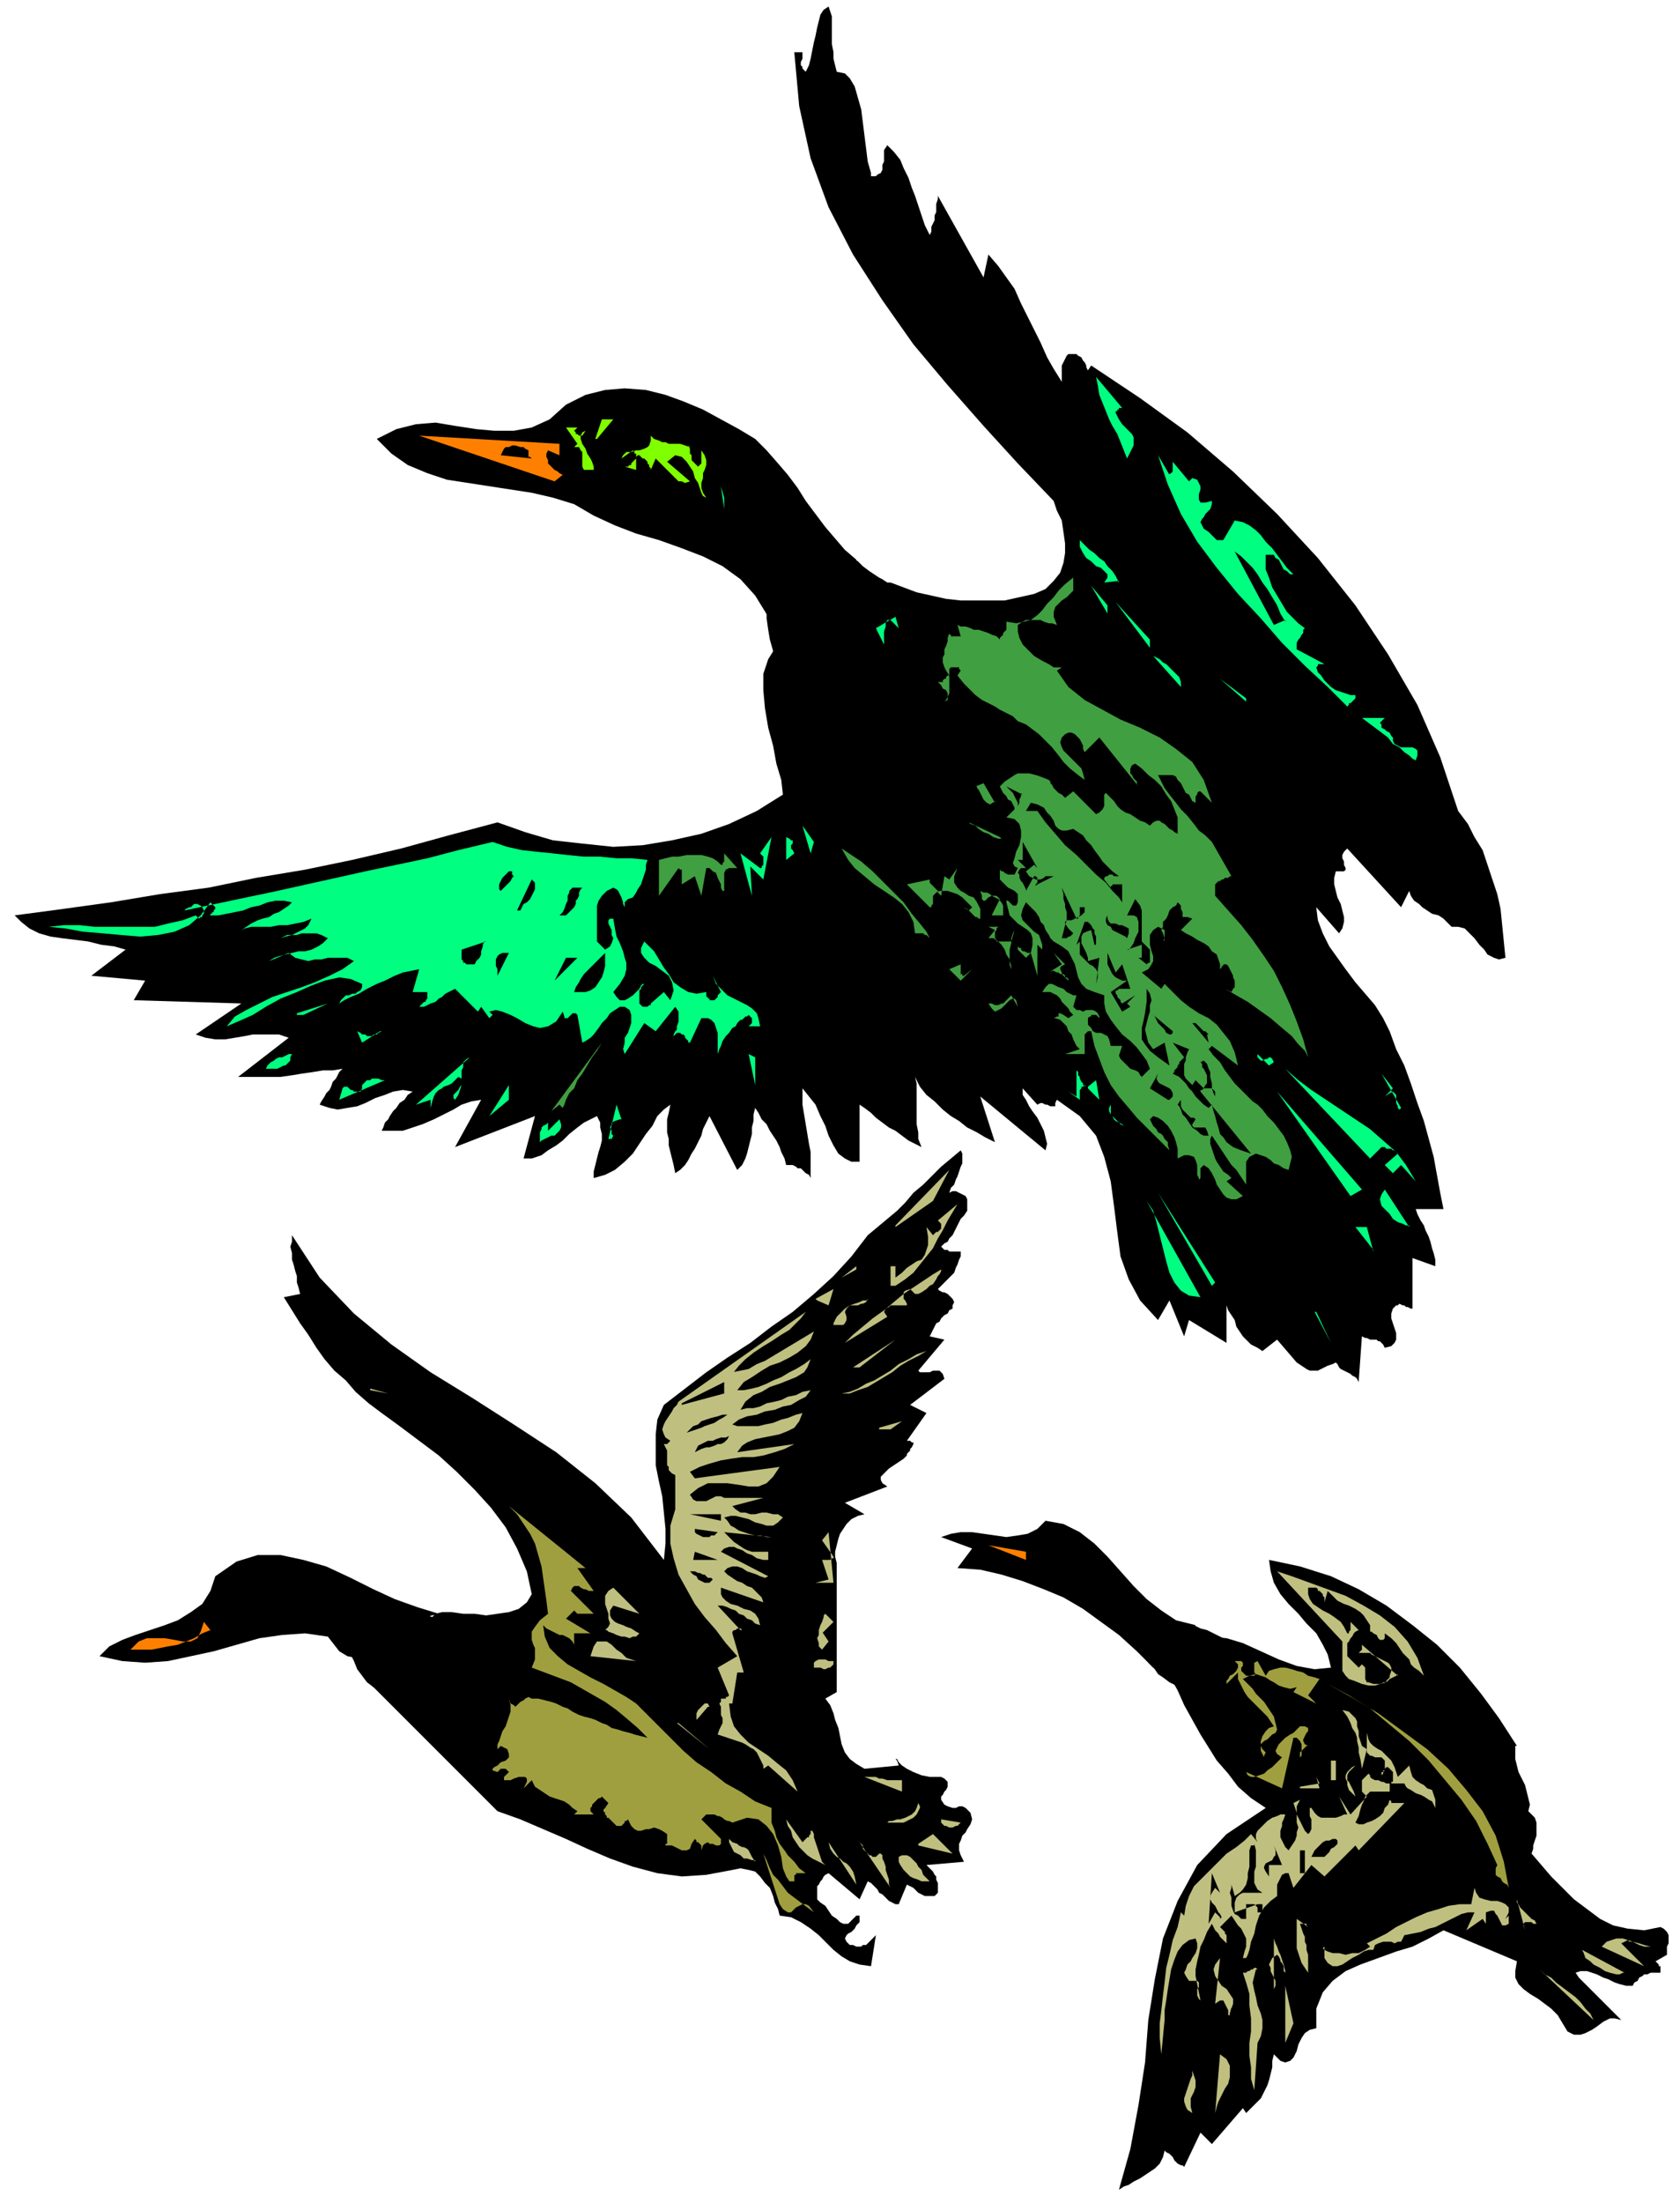 <svg xmlns="http://www.w3.org/2000/svg" fill-rule="evenodd" height="180" preserveAspectRatio="none" stroke-linecap="round" viewBox="0 0 1030 1350" width="137.333"><style>.pen1{stroke:none}.brush2{fill:#000}.brush3{fill:#00ff80}.brush4{fill:#80ff00}.brush5{fill:#ff8000}.brush6{fill:#409f40}.brush7{fill:#bfbf80}.brush8{fill:#9f9f40}</style><path class="pen1 brush2" fill-rule="nonzero" d="m508 4 1 3 1 3v17l1 5v4l1 4 1 4 5 1 3 3 3 5 2 7 2 7 1 8 1 8 1 8 1 8 2 7v2h3l1-1 2-1 1-2v-3l1-2v-7l2-3 4 4 4 5 2 5 3 6 2 6 2 5 2 6 2 6 2 6 3 6 1-2v-3l1-2 1-2v-3l1-2v-5l1-3v-2l28 50 3-14 6 7 5 7 5 7 4 9 4 8 4 8 4 8 4 9 4 7 5 8v-10l1-2 1-2 1-2 1-1h5l1 1 2 1 1 2 1 1 1 2v1l1 2 2-3 30 20 29 21 28 24 27 26 25 27 23 29 20 30 18 31 14 32 11 33 6 8 4 8 5 8 3 9 3 9 3 9 2 9 1 10 1 10 1 10-4 1-3-1-4-2-2-3-3-3-3-4-3-3-3-3-4-1h-4l-3-3-2-2-3-2-4-1-3-2-3-2-2-2-3-2-2-3-1-3-5 10-33-36-2 2-1 2v2l1 2v2l1 2v1l-1 1h-5l-1 4v4l1 4 1 4 2 4 1 4 1 4v3l-1 4-2 3-14-16 1 8 3 8 4 8 5 7 5 7 6 8 6 7 6 7 5 8 4 8 4 11 5 10 4 11 4 12 4 11 3 11 3 11 2 11 2 11 2 10h-17l1 3 2 4 2 3 1 3 2 4 1 3 1 4 1 3 1 4v4l-14-5v31h-1l-2-1h-1l-1-1h-1l-2-1-1 1h-1l-1 1-1 1-1 3v3l1 3 1 3 1 3v4l-1 2-2 2-4 1-1-2-2-2h-1l-1-1h-4l-2-1h-1l-2-1-2 28-1-2-1-1-2-1-1-1-2-1-2-1-2-1-1-1-1-2-1-1-2 1-3 1-2 1-2 1-2 1h-5l-2-1-3-2-3-2-12-14-9 7-3-2-4-2-2-2-3-3-2-3-2-3-1-4-2-3-2-3-1-3v23l-23-14-3 10-9-22-7 12-11-12-7-13-5-14-2-15-2-16-2-15-4-15-5-13-10-12-14-10-1 2v2h-3l-2-1h-1l-2-1h-1l-2 1-9-10v4l2 3 2 4 2 3 3 4 2 4 2 4 1 4 1 4-1 4-40-33 9 28-6-3-5-3-6-3-5-4-5-3-5-4-5-5-5-4-4-5-3-6 1 4v25l1 5v4l2 5-4-2-4-2-4-3-4-3-4-2-4-3-4-3-3-3-4-3-3-2v35h-5l-4-2-4-3-3-5-3-6-2-6-3-6-3-7-4-5-4-5v10l1 6 1 6 1 6 1 6 1 5v16l-1-2-2-1-1-1-2-2h-2l-1-1-2-1h-4l-1-4-2-4-1-3-2-4-2-3-2-3-2-4-3-3-2-4-2-3-1 4v4l-1 4v4l-1 4-1 4-1 4-1 3-2 4-3 3-17-33-2 4-2 4-1 4-2 4-2 4-2 3-2 4-2 3-3 3-3 2-1-5-1-4-1-4-1-4v-4l-1-4v-8l1-4 1-5-4 3-4 4-3 6-4 5-4 6-4 6-5 5-6 5-6 3-7 2v-4l1-4 1-4 1-4 1-3 1-4v-4l-1-4v-3l-2-4-4 2-4 2-4 3-5 4-4 4-4 3-5 3-4 3-6 2h-5l7-26-49 19 16-29-6 1-6 2-5 3-6 3-6 3-7 3-6 2-6 2h-13l1-2 1-3 2-2 1-2 2-3 2-2 2-3 3-2 2-3 3-2-6-1-6 1-5 2-6 2-6 3-5 2-6 1-6 1-5-1-6-2 1-2 2-3 1-2 2-2 1-2 1-3 2-2 1-2 1-2 2-2-6 1h-6l-6 1-7 1-6 1-7 1h-26l31-24-6-2h-16l-5 1-6 1-6 1h-6l-6-1-6-2 28-19-66-2 7-12-33-3 21-16-7-2-8-1-8-2-8-1-8-1-7-1-7-2-6-3-5-4-4-4 30-4 29-4 30-5 30-4 29-6 30-5 29-6 30-7 29-8 30-8 17 6 17 5 18 2 19 2 18-1 18-3 18-4 17-6 17-8 16-10-1-9-3-10-2-11-3-11-2-12-1-11v-10l3-9 5-8 9-6 1-2v-1l1-1 1-1 1-1 1-2 1-1 1-1 1-1 1-1 10 12 2-3 2-3 2-3 1-2 1-3 1-2 2-1 2-1 3-1h5l-9-34 3 2 4 3 3 2 3 3 4 3 3 2 3 2 2 1 3 2h2l8 3 8 3 9 2 9 2 9 1h27l9-2 9-2 7-3 5-5 4-5 2-6 1-6v-6l-1-7-1-7-3-6-2-6-22-23-21-23-22-25-21-25-19-27-18-28-15-29-11-30-7-32-3-33h5v4l-1 2v2l1 1v1l1 1 1 1 2-4 1-4 1-5 1-5 1-4 1-5 1-4 1-4 2-3 3-2z"/><path class="pen1 brush3" fill-rule="nonzero" d="M688 250h-2v1h-1v1h-1v1l2 4 2 3 2 2 2 2 2 2 1 2v5l-2 4-2 4-2-5-2-5-2-5-3-5-2-4-2-5-2-5-2-5-1-6-1-5 16 19z"/><path class="pen1 brush2" fill-rule="nonzero" d="m525 343-2 4-1 3-3 1-2 1-3 1h-3l-3 1-2 1-3 3-2 4h-3l-3 1-3 1-3 1-3 2-4 2-3 2-2 2-3 3-3 2-8-13-9-10-11-8-12-6-13-5-14-5-14-4-13-5-13-6-12-7-13-4-13-3-13-2-13-2-13-2-13-2-12-4-12-5-10-7-9-9 12-6 12-3 12-1 12 2 13 2 11 1h12l11-2 11-5 10-9 12-6 12-3 12-1 13 1 12 3 11 4 12 5 11 6 11 6 10 6 7 7 7 8 6 7 6 8 5 8 6 8 6 8 6 7 6 7 7 6z"/><path class="pen1 brush4" fill-rule="nonzero" d="m365 269 4-12h7l-10 12zm-13-5 1 1v1h1l1 1h2l2-3-2 1-1 2v2l1 3 2 3 1 3 2 3 1 2 1 3v2h-6l-1-2v-9l-1-1-1-2h-3l2-2-7-10h7l-2 2z"/><path class="pen1 brush5" fill-rule="nonzero" d="m343 279-7-3-1 2v2l1 2v2l1 1 2 2 1 1 2 1 1 1 2 1-5 4-83-28 86 5v7z"/><path class="pen1 brush4" fill-rule="nonzero" d="m422 273 1 2v3l1 1v3l1 1 1 1 1 1 1 1 1-1 1-1v-8l2 3 1 3v3l-1 3-1 2v3l-1 3v3l1 3 2 3-2-1-1-2-1-3-1-3-2-3-1-4-2-3-2-3-3-3-4-1-5 4 14 12-3 1-2-1h-2l-2-2-2-2-2-2-2-2-2-2-2-2-2-2-3 7v-1l-1-1v-1l-1-1v-1l-1-1-1-1h-1l-1-1-1-1h-1l-1 1v8l-7-2h2l1-1h1v-1l1-1 1-1 1-1v-3h-1v-1l-1-1-7 5 1-2 2-2h3l3-1h2l3-1 2-1 1-1 1-3v-3l2 2 3 1 2 1h2l2 1h7l3 1 3 1z"/><path class="pen1 brush2" fill-rule="nonzero" d="M324 276v4h1l1 1-19-2 1-2 1-2 1-1h2l2-1h2l3 1h2l1 1 2 1z"/><path class="pen1 brush3" fill-rule="nonzero" d="m716 291 2-1 1-1v-6l10 12 2-2 3 1 1 2 1 2v2l-1 3v3l1 2h3l4-1v2l-1 3-1 1-2 2-1 2-1 1-1 2 1 2 1 2 3 2 1 1 1 1 1 1 1 1 1 1h4l7-12 5 1 4 2 4 3 3 3 3 4 4 4 3 4 3 4 3 4 4 4h-2l-2-2-2-1-1-2-1-2-1-2-2-1-1-2h-5v9l2 5 2 6 3 5 3 5 3 5 4 4 3 3 4 3-1 1v2l-1 1-1 2-1 1-1 2v4l2 1 15 8h-4v1l-1 1 1 3 2 2 2 3 2 2 2 2 3 2 3 1 3 1 3 1h3v2l-1 1-1 1-1 1h-1v1l-1 1-12-12-14-13-14-14-13-15-14-15-13-16-12-16-10-17-8-18-6-18 7 12zm-272 21-2-14 2 7v7zm242 44-9 1 2-3v-2l-2-2-2-2-3-1-3-3-3-2-2-3-2-4v-4l2 2 2 2 2 2 3 2 3 3 3 2 2 3 3 3 2 3 2 4z"/><path class="pen1 brush2" fill-rule="nonzero" d="m788 380-7 3-24-45 4 3 3 3 4 4 3 4 3 5 3 4 3 5 3 5 2 5 3 5z"/><path class="pen1 brush6" fill-rule="nonzero" d="m648 383-3-1h-2l-3-1-2-1h-9l-2 1-3 2v4l1 4 2 4 4 4 3 3 5 3 4 2 3 2h5l-3 2 7 10 10 8 11 6 11 6 12 5 12 6 10 7 10 8 7 11 5 14-7-7h-1l-1 1v1l-1 1v4l-2-1-1-2-1-2-2-1-1-2-1-2-1-2-2-2-1-2-2-1h-9l2 4 2 4 3 4 4 5 3 4 4 4 4 5 3 4 4 3 4 4 12 21h-1l-1 1h-2l-1 1h-1l-1 1h-1l-1 1-1 1v7l8 9 8 9 7 9 7 10 6 9 5 10 5 11 4 10 4 11 3 11-2-4-4-4-4-5-6-5-7-6-7-5-7-5-7-4-7-4-6-3 10 5 1-2 1-1v-4l-1-2v-1l-1-2-1-2-1-2-1-1h-2v1h-1v1l-1 1v-3l-1-3-1-3-3-2-2-3-3-2-4-2-3-2-4-2-3-2 7-7-3-1h-3v-3l-1-2v-2l-2-2-1 2-2 1-2 2-1 3-1 2-2 2v3l-1 2 1 2 1 3-1 2v1-1l1-1v-6l-2-1-2-1-3 2-2 3v6l1 4 1 3v3l-1 2-2 3-4 2 12 10 2-3 5 5 5 5 5 4 6 4 6 3 5 4 4 5 4 5 3 7 2 8-16-12-2 2 3 4 4 4 3 5 3 4 3 4 3 3 3 3 3 3 2 2 3 2 3 3 3 4 4 4 3 4 3 4 2 4 2 5 1 4-1 4-1 4-3-1-3-2-3-1-2-2-3-2-3-1-3-1-2 1-2 1-2 3v14l-2-3-2-3-2-3-3-3-2-3-2-3-2-3-2-3-2-3-2-3-1 2v3l1 3 1 3 1 3 1 2 2 3 2 3 3 2 2 2-3 2 10 9-4 2h-3l-3-1-2-2-2-3-2-3-1-3-2-4-2-3-3-2-1 1-1 1v6l-1 1v-1l-1-2v-6l-1-3-1-2-3-1h-3l-4 2v-6l-1-4-1-3-2-4-2-3-3-3-3-2-3-1-2 2 1 2 1 2 2 2 1 2 2 1 1 1 1 2 2 2v2l1 3-7-7-6-6-7-7-5-6-6-7-5-7-4-8-3-8-3-8-2-9h-2l-1 1-1 1v12h-12l9-3-2-2-1-2-1-2-1-3-2-2-1-3-2-2-2-2-3-1h-4 3l2-1h1v-2h1l2 1 3 2 3-2-2-2-1-2-2-2-2-2-1-2-2-2-2-1-2-1h-5l2-3 2-2h2l2 1 2 1 3 1 2 2 2 1 2 1h2l-2 7 2 2h2l2 1 2-1h4l2 1 1 1 1 2v4-3l-1-1-1-1h-3v1h-1l-1 1v4l2 2 1 2 2 1h3l2 1 2 1 1 2 1 4h7l-1 3-1 3 1 2 2 2 2 2 2 2 3 1 2 1 1 2 1 1 5-5-2-5-3-4-3-4-4-4-5-4-4-5-3-4-3-5-1-5v-5l-6-2-5-2-3-3-2-4-1-4-1-4-2-4-2-4-4-3-5-3-2-2-1-2-2-3-1-3-2-2-1-3-2-3-2-2-2-2-2-2-2 4-1 4 1 3 2 2 3 3 2 2 3 2 1 3 1 3v3l-3-3v19l-4-14-3 3-5-5v-2l1 1h1v1l1 1h1l2 1h2l1-5v-4l-1-3-2-2-3-2-3-2-2-2-3-3-1-4-1-4v-1h1l1 1 1 1 1 1h2l1-2v-5l-2-2-2-1-2-1-2-2-1-1-2-2v-6l1 1h1l1 1 2 1h4l1-2 1-2-2-1-1-2 1-3 1-4 2-4 1-5v-4l-1-4-3-3-5-1 3-3 2-2v-1l-1-2-1-2-2-1-1-2-2-2-1-2-1-2 3-3 3-2 3-2 2-1h7l4 1 3 1 5 2 1 1v1l1 1 1 2 1 1 1 1 1 1 2 1 1 1 1 1 5-4 14 14 2-1 2-2 1-2v-7l1-1 1 1 2 2 2 2 2 3 2 2 3 2 3 1 3 2 3 2 3 1 3 2 2-2 2-1h2l1 1 2 1 1 1 2 2 2 1 1 1 2 1v-10l-2-5-2-5-3-4-3-5-4-4-4-3-4-4-4-3-2 1-1 2v3l1 1 1 2 1 1 1 1v2l1 1-24-30-9 9-1-2v-2l-1-2-1-2-2-2-1-1-2-1h-2l-2 1-2 2-1 3 1 3 1 2 2 2 2 2 2 2 3 3 2 2 1 3 1 4-4-3-5-4-4-4-3-4-4-5-4-4-4-4-4-3-4-3-5-2-3-3-4-2-4-2-3-2-4-2-4-2-4-3-4-4-3-3-4-5 2-3-1-1v-1h-5l-1 1v15l-1 2-1 2-1 1 2-1v-4l-1-2-2-1-1-2-1-1-1-1h3v-1l1-1h1v-1l1-1h1l-2-3-1-2-1-3v-3l1-2v-3l1-2 1-3v-2l1-3v1h1v1h6l-2-7 2 1h3l3 1 2 1h3l3 1 3 1 2 1 3 1 2 2v-1l1-1 1-1v-1l1-1 1-1v-5l6 1 5-1 4-1 4-3 3-3 3-4 4-4 3-4 4-4 5-4v8l-2 2-2 2-3 2-2 2-2 2-1 3v3l2 5z"/><path class="pen1 brush3" fill-rule="nonzero" d="m679 376-10-17 10 12v5zm26 21-21-28 21 23v5zm-154-12-3-3-2-2h-2l-1 2v2l-1 3v8l-5-10 12-7 2 7zm173 36-17-19 2 1 2 1 2 2 2 1 2 2 2 2 2 2 2 2 1 3v3zm40 9-16-14 16 12v2zm85 10-2 2-1 1 1 1v2l2 1 1 1 2 1 1 2 1 1v2l1 2 2 1 2 1h7l2 1 1 1v3l-1 3-2-1-2-2-3-2-3-3-4-2-3-4-4-3-4-3-4-3-4-3h14z"/><path class="pen1 brush6" fill-rule="nonzero" d="m610 491-3 2-2-1-1-1-1-1-1-2-1-2-1-2-1-1v-1h-1l5-2 7 12z"/><path class="pen1 brush2" fill-rule="nonzero" d="M626 486v2l-1 2v2l-1 2v7-9l-1-2-1-2-1-2-1-1-2-2-1-1 10 5zm32 22 3 2 3 2 2 3 3 3 2 3 3 4 2 3 3 3 3 3 4 3h-3l-1-1h-2l-1 1h-1l-1 1v1l4 5v-1h1v-1h6v11l-2-3-4-4-4-5-6-5-6-6-6-6-7-6-6-7-6-7-5-7h-7l3-5 4 1 4 2 2 3 2 2 2 3 1 3 2 2 2 1h3l4-1z"/><path class="pen1 brush6" fill-rule="nonzero" d="m613 513 1 1h-2l-3-1-3-2-3-1-3-2-2-2-3-1-1-1 19 9z"/><path class="pen1 brush3" fill-rule="nonzero" d="m497 523-5-17 7 10-2 7z"/><path class="pen1 brush2" fill-rule="nonzero" d="m634 508 7 12-7-12z"/><path class="pen1 brush3" fill-rule="nonzero" d="m460 531 1 18-7-26 12 9h1v-1l1-1v-5l-2-2 7-10-5 26-7-7zm27-8-5 4v-14l2 1 1 1h1v2l-1 1v2l1 1 1 2zm-90 4-1 3v3l-1 3-1 3-1 3-2 3-1 2-2 3-3 1-2 2v3l-1-2v-1l-1-3-1-2-1-2-1-1-2-1-4 2-3 3-2 3-1 3v22l5 5 3-2 1-2 1-3-1-2v-3l-1-2-1-2v-2l1-1h2l1 6 1 5 2 4 2 5 1 4 1 3v4l-1 4-3 5-4 5 2 3 2 2h3l2-1 3-2 2-2 2-2 1-2 1-1h1l-1 1-1 1v1l-1 1v8l1 1 1 1h3l1-1h1v-1l8-7 4 5 2-6-1-5-2-4-4-3-4-3-4-2-3-3-2-3v-3l2-4 3 3 3 3 3 5 3 5 3 4 3 5 4 3 5 3 5 1 6-1v3h1v1h1v1h3l1-1 1-1v-1l1-1 1-1-5-10 2 5 4 4 3 3 4 2 4 2 4 2 3 2 3 3 1 3 1 5h-7l1-1 1-1v-3l-1-1-1-1-1 1h-1l-1 1-1 1h-1l-1 1-1 1-1 2-2 1-2 3-2 2-2 3-1 3-1 2-1 3v-13l-1-3-1-3-2-2-2-1h-4l-7 15h-1v-1l-1-1-1-1v-1l-1-1h-1l-1-1h-2l-1 1-1 1v-1l1-2 1-1v-2l1-3v-6l-2-3-12 15-7-5-12 19-1-3 1-4v-3l2-3 1-3 1-3v-5l-1-3-3-2h-3l-3 2-3 2-2 3-3 3-2 3-3 4-2 2-3 2-2 1-3-17-1-1h-2l-1 1-1 1-1 1h-2v-1l-1-3-4 6-5 3-5 1-4-1-5-2-5-3-4-2-5-2-4-1-4 1 2 2-2 2-5-7-2 3-14-14-2 1-2 1-2 1-2 2-2 1-2 2-3 1-2 1-2 1h-3l1-1 1-1 1-1h1v-1l1-1v-4h-9l4-14-5 1-5 1-5 2-6 3-5 2-6 3-5 3-5 2-4 2-3 2 1-2 2-2 1-1h2l2-1h2l1-1 2-1 1-2v-2l-7-3-7-1-9 2-8 3-9 4-10 4-9 5-8 5-9 4-7 3 5-6 7-4 8-4 8-4 9-3 9-3 8-3 9-4 8-4 7-5-4-2h-12l-4 1h-4l-4 1-4-1-4-1-4-3-12 5 3-2 3-1 4-1 4-1 4-1h4l4-1 4-2 3-2 3-3-2-1-2-1-3-1h-9l-3 1h-3l-4 1-3 1 2-1 2-1h3l2-1 2-1 2-1 2-1 2-2 1-2 1-2-5 2-5 1-5 1h-5l-5 1h-12l-4 1-2 1 3-2 3-2 4-2 3-1 4-1 3-2 3-1 3-2 3-2 2-2-5-1h-5l-5 1-5 2-5 1-5 2-5 1-5 1-5 1h-5v-1h1v-1h1v-1l1-1v-1l-3-3-6 8-7 6-9 4-10 2-11 1-12-1-11-1-12-1-11-2-10-1 9-1h10l9 1h37l8-2 9-2 8-3 2 2 1-1h1v-1l1-1v-2l-1-2-1-1-2-1h-2l-1 1-1 1h-1l-2 1-1 1 19-4 19-4 19-4 18-4 18-4 18-4 19-4 19-4 19-5 21-5 9 3 9 2 9 1 10 1 9 1 10 1h10l10 1h9l10 1z"/><path class="pen1 brush2" fill-rule="nonzero" d="m634 530-5 4 2 3 2 1 2 1h3l2-1 1-1h5l-10 5-1 1-1 1 1-1v-1l1-1v-3l-1-1h-1l-5 9v-1l-1-2-1-2-1-1-1-2v-2l-1-1 1-2 1-1h3l-5-5h3v-11l9 16-2-2z"/><path class="pen1 brush6" fill-rule="nonzero" d="m570 575-1-1-1-1h-1l-1-1h-8 3l-1-7-3-6-4-5-5-4-6-4-6-4-6-5-6-5-4-5-4-7 6 4 6 4 7 6 6 6 7 7 6 6 5 7 5 6 4 5 2 4zm-128-45h1v-1l1-1v-5l8 9h-5l-2 1-1 2v11h-1l-1-2v-2l-1-2-1-2-1-3-2-1-2-2h-2l-3 17-4-12-8 5v-9h-1l-1-1-12 17v-22l4-1 4-1h4l5-1h9l4 1 3 1 3 2 2 2zm159 33h-1l-1-1h-1l-1-1-1-1-1-1-1-1-1-1h-1l-1-1 3 2 2-2-2-2-2-2-2-2-3-2-3-1-3-1h-5l-2 1-2 2v5l-1 1v1h-1l-14-14 14-3v2l1 1 1 1 1 1 1 1 1 1v1l1 1 1 1 2-12 3 2 5-7-2 5v4l2 3 2 2 2 1 3 2 3 1 2 3 2 4v6z"/><path class="pen1 brush2" fill-rule="nonzero" d="M314 534v2l1 1-1 1-1 2-1 1-1 1-1 1-1 1-1 1-1 1-1-1v-3l1-2 1-2 1-1 2-2 1-1h2zm5 24h-2l9-19 2 2v4l-1 2-1 2-1 2-2 2-2 1-1 2-1 2zm38-14-1 1-1 2v2l-1 2-1 1v2l-1 2-2 2-1 1-2 2h-4l2-2 1-2 1-3 1-2v-3l1-2v-1l2-2h6zm303 19h1v-1l1-1v-5h3v3l-2 2-2 1-2 1-2 1h-3l-1 1v1l2 3 3 3-1 1-1 1h-1l-1 1h-3l1-4 1-4 1-3v-5l-1-3v-2l-1-3v-3l-1-4 9 19z"/><path class="pen1 brush6" fill-rule="nonzero" d="M615 558v3h-7l5-10-2-2h-3l-2 1-1 1-1 1h-1l-1-1v-2l-1-3 2 1h2l2 1 1 1 2 1 2 1 1 1 1 1 1 2v3z"/><path class="pen1 brush2" fill-rule="nonzero" d="M705 582v8h-1l-1 1-5-4h2v-8l-9 3h1l1-1 2-3 1-3 2-4v-6l-1-3-2-1h-4l5-10 3 4 1 3v19l2 2 3 3z"/><path class="pen1 brush2" fill-rule="nonzero" d="m691 575-1-1-2-1-2-1-2-1-2-1-1-2-2-1-1-2v-2l1-2v2l1 2 1 1h3l2 1h2l2 1 2 1v3l-1 3zm-20 4-2-9-3 1-2 1-1 2v4l1 2 1 2 1 2 1 3v2l7-2-2 16 1-4v-3l-1-2-2-2-2-1-2-2-2-2-2-2v-8l-2 2 5-14h2l1 1 1 1 1 2 1 1v2l1 2v5z"/><path class="pen1 brush6" fill-rule="nonzero" d="M613 568h-1l-1 1v1l-1 1v4l1 1v1h9l2-7-1 2-1 3v3l-1 4v7l1 3v6-4l-1-3v-3l-2-3-1-3-2-3-2-2-3-2h-3l4-5-4-2h7z"/><path class="pen1 brush2" fill-rule="nonzero" d="m286 591-1-1h-1v-1l-1-1v-6l15-5h-1l-1 2v1l-1 3v2l-1 2-2 2-1 2h-5zm19 7v-4l-1-2v-4l1-2 1-1 2-1h4l-7 14zm19-14-5 17 5-17zm28 24 1-3 2-3 1-2 2-3 2-2 2-2 2-2 2-2 3-3 2-2v8l-1 4-1 3-2 3-2 3-3 2-3 1h-7z"/><path class="pen1 brush6" fill-rule="nonzero" d="m653 591-2 1-1 1v1l1 2v1l1 1 1 1h1l1 1v1l-1-1-1-1v-1l-1-1h-2l-1-1h-1l-2-1h-1l-2 1 8-5-5-7 7 7z"/><path class="pen1 brush2" fill-rule="nonzero" d="m688 591 5 15h-7l-1 1h-1v2l1 1v1l1 1 1 1v1l1 1 8-5-5 5 2 2-5 3-7-12 10-7h-3l-2-1-2-1-2-2-1-2-1-2-1-2v-7l5 12 4-5zm-348 10 7-14h7l-14 14z"/><path class="pen1 brush6" fill-rule="nonzero" d="m591 598 5-4-7 7-7-7 7-3v6h1v1h1z"/><path class="pen1 brush2" fill-rule="nonzero" d="m707 643 7-4 3 14-7-5-5-4-3-4-2-3v-7l1-4 1-5 1-7v-8l2 3 1 4-1 3v4l-1 3-1 4-1 4 1 4 1 4 3 4z"/><path class="pen1 brush6" fill-rule="nonzero" d="m624 617-1-4-1-1h-1l-2 1-3 3-2 2-2 1-2 1-2-2-2-3h2l2 1h2l2-1h1l1-1 1-1 1-1 2-2 4 7z"/><path class="pen1 brush3" fill-rule="nonzero" d="m828 610 14 22-14-22zm-646 11 19-6-15 7h-4z"/><path class="pen1 brush2" fill-rule="nonzero" d="M719 632v1l-1 1h-1l-2-1-1-2-2-2-2-2-1-2-1-2-1-1 12 10zm21 2 1 5-10-12h2l1 1 1 1 1 1 1 1 1 1h1l1 1 1 1z"/><path class="pen1 brush6" fill-rule="nonzero" d="m620 629 9 10-9-10z"/><path class="pen1 brush3" fill-rule="nonzero" d="m233 632-11 7-3-7 2 1 1 1h2l1 1h3l1-1h2l1-1 2-1z"/><path class="pen1 brush6" fill-rule="nonzero" d="m345 679-2-2-5 4 31-42-3 5-3 4-3 5-3 5-3 4-2 5-3 3-2 4-1 3-1 2z"/><path class="pen1 brush2" fill-rule="nonzero" d="m729 643-1 2-1 3v2l-1 2v7l1 2 2 2 2 2 2-3 5 5 1-2 1-1v-5l-1-2-1-2-1-1v-2l-1-1 2-1 1 1 1 1 1 3 1 2v3l1 4v3l1 3 1 2v-3l-1-1-1-1h-5l-1 1h-1v1l31 38-6-2-5-2-4-3-2-3-2-2-1-4-1-3-1-4-1-3-1-4-2 2-3-2-2-2-3-3-2-3-2-2-2-3-2-2-2-2-2-1-2-1 1-1v-1l1-1 1-1v-1l1-1v-1l1-1 1-1 1-1-7-9 10 4z"/><path class="pen1 brush3" fill-rule="nonzero" d="m179 646-1 2v2l-1 1-1 1-1 1h-1l-2 1-2 1h-7l1-2 1-1 1-1 2-1 1-1 2-1h2l2-1 2-1h2zm284 19-4-19 4 2v17zm318-14-3 2-7-7v2l1 1 1 1h1l2-1h1l1-1h1l1 1 1 2zm-502 23-1-1v-2l1-1 2-2 1-2 1-1v-4l-2-1-2 2-2 2-2 1-3 1-1 1-2 1-2 2-1 2-1 3-1 4v-5l-9 3 33-29-2 1-2 2v3l-1 2v9l-1 3-1 3-2 3zm388-8 5-4 2 12-9-9-1 1h-1v1l-1 1v6l-7-5 5 3v-17 1l1 1v2l1 1v1l1 2 1 1v1l2 1 1 1zm201 58-9-10-5 5-5-5 8-7-1-1-1-1h-1l-1-1h-3l-1-1h-2l-7 7-52-55 8 7 8 6 9 6 9 6 9 6 9 6 8 7 8 7 6 8 6 10z"/><path class="pen1 brush2" fill-rule="nonzero" d="m716 674-11-7 5-9-1 3 1 2 1 1 2 1 2 1 2 1 1 1 1 2v2l-2 2z"/><path class="pen1 brush3" fill-rule="nonzero" d="m859 679-1 1-1-1v-1l-1-2v-5l-1-1-1-1-2 1-3 2 5-5-7-9 12 21zm-623-17-28 12 2-7 1-1h2l1 1 1 1h1l1 1h4l1-2v-2l1-1 1-1 1-1h2l1-1h4l2 1h2zm173-2-7 14 7-14zm31 2 2 17-2-17zm-140 22 12-19v9l-12 10zm528 49-45-64 52 60-7 4z"/><path class="pen1 brush2" fill-rule="nonzero" d="m733 686-2 3v1l1 1h7l1 2 1 3h-3l-2-1-2-2-3-2-2-3-2-3-2-2-1-3-1-2-1-1 2-3v4l1 2 1 1 1 1 2 2 1 1h2l1 1z"/><path class="pen1 brush3" fill-rule="nonzero" d="m380 686-3 1-2 1v1l-1 2 1 2v2l1 1-1 2h-2l5-21 3 9zm311 5 1 1-1-1-2-1-2-1-2-2-2-2-2-2v-6l-1 2v2l1 2 1 1 1 2 1 1 2 1 2 1 1 1 2 1zm-360 9v-6l1-2v-1l1-1 2-1 1-1v5l7-7 1 3v2l-1 2-1 1-2 2h-2l-2 1-2 1-2 1-1 1z"/><path class="pen1 brush2" fill-rule="nonzero" d="m589 705 1 2v6l-1 2-1 3-1 3-1 2-1 3-2 2-1 3 2-1h2l2 1 2 1 2 1 1 2v7l-2 3-2 2-1 2-1 2-1 2-1 2-1 2-2 2-1 2-2 1-2 2 1 1 1 1h2l1 1h7v3l-1 2-1 3-1 2-1 3-2 2-2 2-2 2-2 2-2 2 1 1 2 1h1l2 1 1 1 1 1 1 1 1 2-1 2v2l-2 1-1 2-2 1-2 2-1 2-2 1-1 2-1 2-1 2-1 2 9 2-16 19 1 1h6l2-1h4l1 1 1 1 1 3-21 16 10 5-12 17h2l1 1h1v1l-1 2-1 1v1l-1 1-1 1v1l-2 2-3 2-3 2-3 2-2 2-2 2-1 1v2l1 2 3 2-26 10 12 7-4 1-4 2-3 3-2 3-2 3-1 3-1 4-1 4v3l1 4v79l-7 4 3 4 2 5 1 4 2 5 1 5 1 5 2 5 3 4 4 3 5 3 21-2-1-3-1-1h1l1 2 2 2 3 2 4 2 5 2 5 1h7l2 1 1 1 1 1v3l-1 2-1 1-1 2-1 1v2l2 3 2 1 3 1h2l2-1h2l2 1 1 1 2 2 1 4-1 3-2 3-1 2-2 2-1 3-1 2v4l1 3 2 4-23 2 1 1 2 2 1 1 1 2 1 1v2l1 2v6l-2 2h-6l-2-1-2-1-2-2-1-1-2-1-2-1-5 12h-2l-2-1-2-1-2-2-2-2-2-1-1-2-2-2-2-2-2-1-5 11-19-16-2 1-1 1-1 2-1 1-1 2-1 1v8l2 2 3 2 2 3 2 3 3 2 2 2 2 1h3l2-2 3-3h2v4l-1 1-1 1-1 2-1 1-1 1-2 1-1 1-1 2 1 2 1 1 1 1h2l2 1h3l1-1h2l1-1 5-5-3 19-7-1-6-2-5-3-5-4-4-4-5-5-5-4-6-4-6-3-7-1-1-4-2-4-1-4-2-5-3-3-3-4-3-3-4-1-5-1-5 1-16 3-15 1-15-2-15-4-14-5-14-6-13-6-14-6-14-6-14-5-78-78 2-4 2-4 2-5 2-4 3-3 2-4 3-3 4-4 4-3 4-2-8-2-6 1-5 3-5 5-4 5-5 5-4 3-5-1-5-3-7-9-14-2-14 1-14 2-14 4-14 4-14 3-14 3-14 1-14-1-14-3 6-6 8-4 8-3 9-3 9-3 8-3 8-5 7-5 5-8 3-9 13-9 13-4h14l14 3 14 4 15 7 14 7 13 6 14 5 13 4-12 3h-3v1l-1 1 1 2h5l2-1 1-1 1-2 2-1 1-1 1-1 4-1h6l7 1h7l7 1 7-1 7-1 6-2 5-4 3-5-3-14-6-14-7-13-9-12-10-11-11-11-11-10-12-9-12-9-11-8-8-6-8-7-6-7-7-6-6-7-5-7-5-8-5-7-5-8-5-8 10-2-1-4-1-3v-4l-1-3-1-4-1-3v-4l-1-4 1-3v-4l17 26 21 22 23 19 24 17 26 16 25 16 26 17 24 19 22 21 20 26 1-10v-9l-1-10-1-10-2-9-2-10v-19l1-9 4-9 13-10 13-10 13-9 14-9 13-10 13-9 13-11 12-11 11-12 10-13 6-5 6-5 6-5 5-5 5-6 6-5 5-5 6-6 6-5 6-5z"/><path class="pen1 brush7" fill-rule="nonzero" d="m549 751 33-34-10 19-23 16z"/><path class="pen1 brush3" fill-rule="nonzero" d="M864 751h-2l-2-1-3-1-3-2-2-3-3-3-2-2-1-4 1-3 2-3 15 23zm-121 37-33-57 35 55-2 2zm-7 7-7-1-5-3-4-5-3-6-2-7-2-8-2-8-2-8-2-7-4-6 33 59z"/><path class="pen1 brush7" fill-rule="nonzero" d="M549 788h-3v-12h3v7l4-3 3-3 3-2 3-2 3-1 2-3 1-3 1-3v-5l-1-6 4 5 1-1 1-1h1l1-1 1-1v-3l-2-2 12-10-3 5-3 5-3 6-3 5-3 6-4 5-4 5-4 5-5 4-6 4z"/><path class="pen1 brush3" fill-rule="nonzero" d="m842 766-11-14h7l4 15z"/><path class="pen1 brush7" fill-rule="nonzero" d="m516 783 9-7v2l-9 5zm45 10-3-3-3 1-1 1v4l1 1 1 2v1h1-11l-1 1-2 1-1 2 2 3-26 16 5-5 6-5 6-5 7-5 6-5 6-5 6-4 6-4 6-4 5-3v1l-1 2-1 1-1 2-2 3-2 1-2 2-3 2-2 1h-2z"/><path class="pen1 brush3" fill-rule="nonzero" d="m828 783 10 10-10-10z"/><path class="pen1 brush7" fill-rule="nonzero" d="m500 796 11-6-3 10-7-3zm32 0-1 2-2 1h-1l-2 1h-5l-1 1-1 1-1 2 1 3v2l-1 2-1 1h-6v2-3l1-2 1-2 3-3 2-2 3-2 3-1 3-1 2-1h3zm-83 45 5-1 5-1 5-3 5-2 5-3 5-3 5-3 5-3 5-3 5-3-2 5-3 4-5 4-5 3-6 3-6 2-5 3-6 4-5 3-4 5h4l5-1 4-1 5-2 4-2 5-2 5-3 4-2 5-3 4-3-2 5-2 3-5 3-5 2-5 2-6 2-5 3-5 2-5 4-3 5 4-1h4l4-1 4-2 5-1 4-1 4-2 5-1 4-2 5-1-3 4-4 2-5 3-5 1-5 2-6 1-5 2-6 1-5 2-4 3 3 1h13l4-1 5-1 5-2 4-1 5-2 4-1-2 5-3 4-4 2-5 2-5 1-5 1-5 1-5 2-3 2-3 4 35-5-6 3-6 2-7 2-6 1h-7l-7 1-6 1-7 2-6 2-6 3 3 4 52-7-4 6-4 4-5 2h-6l-6-1-7-1h-12l-6 3-5 4 2 3 2 1h6l2-1 2-1 2-1h3l2 1h24l-19 5 2 2 3 2h3l3 1h3l4-1h3l4 1h3l3 2-3 3-3 2h-4l-3-1-4-1-4-2-4-1-4-1h-3l-4 1 2 2 2 3 2 1 3 2 3 1 3 1 4 1h3l4 1h3l-29-3 2 2 2 2 2 2 3 2 3 2 2 1 3 1h10v5h-3l-4-1-3-2-3-1-3-2-3-1-2-1h-3l-3 1-2 2 29 15-2 1-3-1-2-1-3-1-3-1-3-2-3-1h-3l-3 1-2 2 2 2 3 2 3 2 3 1 3 2 3 1 2 2 2 2 2 2 1 3-26-9v4l1 2 2 2 3 2 4 1 4 2 4 1 3 2 2 3 1 4-3-1-2-2-3-1-2-2-3-1-2-2-3-1-2-1-3-1h-3l14 15h1l-1-1h-2l-1 1h-1l-1 1v1l7 24h-4l-3 19h-2l1 8 2 6 4 5 5 5 6 4 6 4 6 5 5 4 4 6 3 7-18-16-3 2v-2l-1-2-1-2-1-2-1-2-2-2-2-1-3-2-2-1-3-1-12-4 1-3 1-2 1-2v-3l-1-2v-5l-1-2 1-1v-2h3v-1h1l1-1-7-17 12-7-7-8-6-8-7-8-6-8-5-9-5-9-3-10-2-9v-11l3-10v-21l-2-1-2-2v-2l-1-1v-9l-1-2-1-2h2l1-1 1-1-3-2-1-2-1-3 1-3 1-2 2-3 2-3 1-2 2-2 1-2 78-55-3 4-3 3-4 4-5 3-6 4-5 3-6 4-5 4-4 4-4 5zm123-37-14 15 14-15z"/><path class="pen1 brush3" fill-rule="nonzero" d="m806 804 10 19-9-19z"/><path class="pen1 brush7" fill-rule="nonzero" d="m523 838 26-17-22 17h-4zm-322-12 26 12-26-12zm367 2-5 3-6 3-5 3-5 4-5 3-5 3-5 3-6 2-5 2h-5l5-1 5-2 5-3 5-2 5-3 5-3 5-4 6-3 5-3 6-2z"/><path class="pen1 brush2" fill-rule="nonzero" d="m418 860 26-13v7l-26 7z"/><path class="pen1 brush7" fill-rule="nonzero" d="m227 851 11 3-11-2z"/><path class="pen1 brush2" fill-rule="nonzero" d="m449 866-3 1-3 2-2 1-3 2-3 1-3 1-2 1-3 1-3 1-3 1 2-2 2-2 3-1 2-2 3-1 3-1 4-1 3-1h3l3-1z"/><path class="pen1 brush7" fill-rule="nonzero" d="m246 868 16 5-16-5zm293 7 14-4-7 5h-7z"/><path class="pen1 brush2" fill-rule="nonzero" d="m447 880-1 2-2 2-2 1h-2l-2 1-3 1h-2l-3 1-2 1-2 1 1-2 1-2 2-1 2-1 2-1h3l2-1 3-1h3l2-1z"/><path class="pen1 brush8" fill-rule="nonzero" d="m354 961 10 14h-3l-2-1h-1l-2-1-1-1h-3l-1 1-1 2 14 14h-10l-1-1-1-1-5 5 15 9h-10v7l-1-2-2-2-2-1-2-1h-2l-2-1-2-1-2-1-2-1-2-2 1 7 3 7 5 5 6 5 7 4 7 4 8 4 7 4 7 4 6 4 7 7 7 7 7 7 8 8 8 7 9 6 9 7 9 5 9 6 10 4v9l2 5 1 4 2 4 3 4 2 3 4 4 3 4 4 3h-6v1h-1v4h-3l-2-3-2-5-1-7-2-7-3-7-4-5-5-4-7-1-9 3-2-1h-1l-2-1-1-1-2-1h-1l-2-1h-5l-3 3 12 12v3l-1 1h-2l-2-1h-2l-1-1-2 1-1 1-1 3v-3l-1-1-1-1h-1v-1l-1-1-2 3-1 3-2 1h-3l-2-1-2-1-2-1h-5 1v-1h1v-6l-3-2-2-1-3-1-3 1h-2l-3 1h-2l-2-1-2-2-2-4-1 1h-1v1l-1 1-1 1h-3l-1-1-1-1-1-1-1-1-1-1h-1v-1l-1-1v-1l-1-1v-1l1-1 2-3-4-4-1 1h-1l-1 1-1 1-1 1-1 1v1l-1 1v2l2 2h-12l2-2-3-2-2-2-3-2-3-1-3-1-3-1-3-2-3-2-3-2-2-4-5 5 2-4v-2l-1-1h-4l-3 1-2 1h-4v-2l3-3-1-1-1-1h-3l-2 2-3-1v-1l1-1 2-1 2-2 3-1 2-2v-2l-1-3-4-2-2 2v-3l1-2 1-3 1-3 2-3 1-3 1-3 1-3v-4l-1-4 1 3 2 1 1 1 1-1 1-1 1-1 2-1 1-1 2-1 2 1h4l4 1 4 1 3 1 4 2 3 1 3 2 4 2 3 1 4 1 3 1 4 2 3 1 3 2 4 1 3 1 4 1 3 1 4 1 4 1-6-6-7-6-6-5-7-5-7-4-7-4-7-4-8-3-8-3-8-3 2-5v-7l-1-2-1-3v-5l2-3 3-4 5-4-1-8-1-7-1-7-1-7-2-7-2-7-3-6-4-6-4-6-5-5 47 38h-5z"/><path class="pen1 brush2" fill-rule="nonzero" d="m442 932-19-4h19v4zm291 64-26 26-10-10-11-10-11-8-11-8-12-7-12-5-13-5-13-4-13-3-14-1 9-12-19-7 6-2 6-1h7l7 1 7 1 7 1 7-1 6-1 6-3 5-5 11 2 10 5 9 7 8 8 8 9 8 9 8 8 9 7 9 6 12 3zm-293-57-1 1-1 1h-2l-1 1h-4l-2-1-2-1-1-1v-2l14 2z"/><path class="pen1 brush7" fill-rule="nonzero" d="m500 970 8-2-4-12h5l1-1h1v-1l-7-10 4-5 3 31h-10z"/><path class="pen1 brush5" fill-rule="nonzero" d="m629 956-23-9 23 4v5z"/><path class="pen1 brush2" fill-rule="nonzero" d="m425 956 1-5 14 5h-14zm504 114v8l1 4 1 4 2 4 2 4 1 4 1 4 1 4-1 4 2 2 2 2 1 3v8l-1 3-1 3v2l-1 3 6 7 6 7 7 7 7 7 8 6 8 6 8 4 9 2 10 1 10-2 2 1 2 2 1 2v5l-1 2v5l-7 4 1 1 1 1v1h1v4h-6l-2 1h-2l-1 1-2 1-1 2-2 1-1 2h-4l-4-1-3-1-4-2-3-1-4-2-3-1-3-1h-4l-3 1 2 3 3 3 3 3 3 3 3 3 3 3 3 3 3 3 3 3 2 2-4-1h-3l-4 2-4 3-3 2-4 2-3 1h-4l-4-2-3-5-3-5-4-4-4-3-4-3-5-3-4-3-3-3-2-4v-4l1-6-45-19-9 5-10 5-10 3-11 4-11 4-9 4-8 6-6 7-4 10v12l-4 1-3 2-2 3-2 4-1 4-2 4-2 2-3 1-3-1-4-4-1 4v4l-1 4-1 4-1 3-2 4-2 4-3 3-3 3-3 3-2-3-19 22-7-7-10 21-1-1h-1l-2-1-1-1-1-1-1-2-1-1-1-1-2-1-1-1-1 4-2 4-3 3-3 2-3 2-3 2-4 2-3 2-3 1-3 2 7-25 5-27 4-26 2-26 4-25 5-25 9-23 12-22 18-19 24-16-9-6-8-7-6-8-7-8-5-8-5-8-5-9-5-9-4-9-5-9 7-13 8-8 10-3 10 1 10 3 11 5 11 5 11 4 11 2 10-1-2-8-3-6-4-7-6-6-5-6-6-6-5-6-4-7-2-7-1-7 19 4 19 6 17 8 17 10 16 12 15 12 14 14 13 16 11 15 11 17zM437 968l-1 1-1 1h-3l-2-1-2-1-1-2-2-1-1-1-1-1h3l2 1h1l2 1h1l1 1 1 1h2l1 1z"/><path class="pen1 brush7" fill-rule="nonzero" d="m873 1027-3-3-3-2-2-2-1-3-2-2-2-2-2-3-2-3-3-3-4-3v3l-1 1h-2l-1-1-1-2-2-1-1-1h-1v1-5l-2-3-2-3-2-2-3-2-4-2-3-1-4-2-3-3-3-3-2 7v-3l-1-1v-1l-1-1-1-1h-1v-1l-1-1h-5v4l1 3 2 3 3 2 3 2 4 2 3 2 4 3 2 3 2 4h1v-1l1-1v-5l5 5-2 1-1 1-1 2-1 1-1 2-1 1v8l7 7 2-2 1 1 1 1v7l1 2h1l3 1h5l1-1h2v-1l1-1 1-1v-1l1-3v-2l-1-2-1-1-2-1-2-1-2-1-2-1-2-1-1-1h-7l1-1 1-1v-3l22 19v-1l-1 1-2 1-2 1-2 2-4 1-3 1h-4l-4-1-5-2-3-1-2-2-2-3v-18l-40-43 9 3 11 4 11 4 11 4 11 6 10 6 9 7 8 9 6 10 4 11zm-497-43-2 3v3l1 2 2 2 2 1 3 1 2 1 3 1 3 2 2 1-2 2h-2l-2 1-3-1h-2l-3-1-2-1-3-1-1-1h-1l2-2 1-2-1-3v-3l-1-3-1-3v-5l2-3 3-2 16 16-16-5zm128 16 4 6-4 5-2-2v-2l-1-3 1-2v-3l1-3 1-2 1-3v-1l1-1 5 5-7 7z"/><path class="pen1 brush5" fill-rule="nonzero" d="m129 999-5 2-5 3-5 2-5 2-6 1-5 1-5 1H80l5-5 5-2h11l6 1 5 1h5l4-2 2-4 2-6 4 5z"/><path class="pen1 brush7" fill-rule="nonzero" d="m390 1018-28-3 2-6 2-3h6l3 2 3 3 3 2 3 3 3 1 3 1zm121 0v2l-1 1-1 1h-1l-2 1h-1l-2-1h-4v-3l1-1 2-1h4l2 1h3z"/><path class="pen1 brush8" fill-rule="nonzero" d="m761 1018 1 1v2l-1 1v2l1 1 1 1 1 1h5l1-1-1-1v-6l2-1 5 9 2-3 3-1 4-1h3l4 1 3 1 4 1 3 2 4 1 3 1-7 10 5 5-14-7 2-3-4 1-4-1-3-1-3-2-2-1-3-2-3-1-3-1-4 1-4 2 3 3 3 3 2 3 3 3 2 2 2 3 2 3 2 3 1 4 1 4-1 2-2 1-1 1-2 2-2 1-1 1-1 1v1l1 2 2 2-1 2v1l-1-2-1-2v-6l1-3 2-3 2-2 3-1-2-3-2-3-3-3-3-3-3-3-3-3-2-3-2-4-2-4v-4l-7 7v-2l1-1 1-2 2-1 1-1 1-1 1-2v-2l-2-2h5z"/><path class="pen1 brush7" fill-rule="nonzero" d="m885 1029 33 38-33-38z"/><path class="pen1 brush8" fill-rule="nonzero" d="m925 1157-1-2-2-1-1-1-1-2-2-1-1-1v-4l1-2-6-13-7-14-9-13-10-12-10-12-12-12-12-10-12-10-13-8-13-7 16 9 15 9 15 11 15 11 13 12 11 13 10 13 8 15 5 16 3 16z"/><path class="pen1 brush7" fill-rule="nonzero" d="m434 1046-6 7-1 1v-4l1-2 2-2 1-1 1-1h2l1 2zm404 26v-14 4l1 4 1 2 2 2 3 2 2 1 3 3 3 3 2 4 2 6 7-7 1 4 1 3 2 2 3 2 2 1 2 2 3 1 1 3 1 3v5l-1-2-1-2-2-1-3-2-2-1-3-1-3-2-2-1-1-1-1-2h-9v5h-12l-2 2-1 1-1 3-1 2-1 3-1 4-2 4 2 1h3l2-1 3-1 2-1 3-2 2-2 1-3 2-2 1-3 1 1v1h8l-28 29-2-3-19 19-8-7-11 14-3-9h-2l-2 1-1 2-1 2-1 2v7l-4 3-4 4-3 5-2 6-1 5-2 5-1 5-1 3-1 2h-2l1-4 1-3v-5l-1-2-1-2-1-2-2-2-2-3-2-3-7 7 1 1 1 1 1 1v1l1 1v7-2l-1-1-1-1-2-2-1-2-2-2-1-2-1-2-3 5-2 5-2 4-1 5-1 4-1 5v4l1 5 1 5 1 5-1-1-1-2v-4l1-1v-3l-1-1h-5l-2-3-1-2 1-2 1-3 2-2 1-2 2-3 1-3v-3l-1-3-4 1-4 3-3 4-2 5-2 6-1 6-1 6-1 7-1 6v6l-2 21-1-10v-9l1-8 1-9 1-8 1-9 2-8 2-9 3-8 2-9 2 2 1-6 2-6 3-6 5-5 5-5 5-5 5-5 6-4 5-4 4-4 4 5-1-2v-3l1-2 2-2 2-2 2-2 3-2 3-1 2-1h3l-1 3-1 2v2l-1 3v4l1 2 1 2 1 2 2 2 2-3 2-3 1-3v-2l1-3-1-3v-6l-1-3-1-3 4-2-1 2-1 2v5l1 2 1 2 1 2 1 2 1 2 2 2 1-1 1-2v-6l-1-2v-5h1l2 3 2 2 2 1h9l3-1 2-1h2l-5-11 7 11 10-11-1-1-1-1-1-1v-7l5-5-1 1 1 1v1l1 1 2 1h2l2 1h1l2 1h3v-1h1v-6l-2-2-1-1h-1l-1 1v1l-1 1v1l-1 1v-2h1v-1h1v-6l-1-1-1-1h-4l-2-1h-1l-1-1-1-1v-2l-3 12-1-6-1-4v-3l-1-4v-2l-1-3-2-3-1-3-2-4-3-4 4 1 2 2 2 2 1 2v3l1 3v3l1 3 1 3 3 2zm-423-16 20 16-19-16zm484 0 24 30-24-30z"/><path class="pen1 brush8" fill-rule="nonzero" d="m801 1070-4 4v4-1l1-1v-7l-1-2-2-2h-2l-7 31-22-10 1 2 2 1h2l3-1 3-1 2-2 3-2 2-2 2-2 2-2-3-2-1-2 1-2 1-2 2-2 2-2 3-2 2-1 2-2 2-2h3l2 1v2l-1 1-1 2-1 2v1l1 2 2 1z"/><path class="pen1 brush7" fill-rule="nonzero" d="M815 1079h4v12h-3v-12zm15 21-1-1-2-2-1-3v-2l-1-2v-2l1-2 1-1 2-2 2-1-2 2-2 2-1 2v3l1 1 1 2 1 2 1 2 1 3zm-277-9v7l-23-9h7l2 1h2l3 1h9zm244 4 12-2-2-4 2 7h-12zm-248 22h-5l1-1h2l3-1h2l3-1 2-1 2-1 2-2 1-2 1-3 1 2v1l-1 2-1 2-2 2-2 1-2 1-2 1h-5zm-57 12 1-1 1-1 1-1h1v-1l1-1v-2h1l1 2v2l1 3 1 3 1 3 1 3 1 3 2 2-4-2-4-2-3-2-2-2-3-3-2-3-2-3-1-4-2-3-1-4 10 14zm97-12-1 1-1 1h-1l-2 1h-2l-2-1h-1l-1-1-1-1v-2l12 2zm-26 13 9-6 12 12-21-5zm-100 10h-2l-3-1h-2l-2-2-2-1-2-1-1-2-1-2-1-2v-2l2 2 3 1 1 1 2 1h1l2 1 1 1 1 2 1 2 2 3z"/><path class="pen1 brush2" fill-rule="nonzero" d="M812 1138h-8l1-2 1-2 1-1 2-2 1-1 1-1 2-1h2l2-1h2l1 1v2l-1 1-1 1-2 1-1 2-1 1-1 1-1 1z"/><path class="pen1 brush7" fill-rule="nonzero" d="m525 1155-17-26 1 4 2 3 2 2 2 1 2 2 2 1 2 2 2 3 1 3 1 5zm12-17 2-2h1l1 1v2l1 2 1 3v2l1 3 1 3v3l1 2-19-28 1 1 1 1v2l1 1 1 1 1 1 1 1h1l1 1h2z"/><path class="pen1 brush2" fill-rule="nonzero" d="m769 1130 1 4v10l-1 3v7l1 2 1 2 3 2h-12l-2 1-2 2-1 3v6l14-5h3v5h-3v-3l-1-1-1-1h-5v9h-3l-2-2-2-1-1-2-1-3v-5l-1-3 1-3v-2l2 7 3-2 2-2 2-3 1-4v-3l1-4v-10l1-3h2zm9 12v8l-2-3-1-2v-1l1-2 2-1 2-1 1-2 1-1v-3l-1-3 5 12h-8zm19-8h3v14h-3v-14z"/><path class="pen1 brush8" fill-rule="nonzero" d="m499 1172-3-4-2-1h-2l-2 1-2 1-2 2-1 1h-2l-3-2-2-3-10-31 2 4 2 5 2 4 3 3 3 4 3 4 4 3 4 3 4 3 4 3z"/><path class="pen1 brush7" fill-rule="nonzero" d="M570 1153h-5l-2-1-3-1-2-1-2-2-2-2-2-3-1-2v-3l2-1h3l2 1 2 2 2 2 1 2 2 2 1 3 2 2 2 2z"/><path class="pen1 brush2" fill-rule="nonzero" d="m745 1157-2 3-1 2v2l1 2 2 2 1 2 1 2 1 1 1 2-1 1v-1l-1-1-1-1-1-1-4 7 2-31 5 12-3-3z"/><path class="pen1 brush7" fill-rule="nonzero" d="m923 1176 2-2v5l-2 1h-2l-1-2-1-2-1-2-1-1-1-2h-2l-3 1v7l-2-3-10 7 5-11h-4l-4 1-4 2-4 2-4 2-4 2-4 1-5 2-5 1-5 1-1 2-1 2h-2l-2 1-2-1h-5l-3 1-2 1-1 3h-3l-3 1-3 2-4 2-3 2-3 2-3 1h-3l-3-2-2-3v-7l-1 1 1 1 2 1 3 1h4l4 1 4-1h4l4-2 3-2-2-2 6-3 6-3 6-4 6-3 6-3 7-3 7-2 6-2 7-1h7l2-10 1 3 2 3 3 1 4 1h4l3 1 2 1 2 2v3l-2 4zm18 3h1-2l-1-1h-4l-1 1v1l1 3-5-19v2l1 1 1 2 1 1 2 2 1 1 2 2 1 1 2 1 1 2zm-140 2h1l-1-1v-1h-4l1 3 1 3 1 2v3l1 2v3l1 3v11l-2-3-2-3-1-3-1-3-1-3v-18l7 5zm-13 31v-3l-1-1v-3l-1-2-1-1v-1l-1-2-1-1-3 2-1 2-1 2 1 2v2l1 2 1 2 1 2v3l-1 2v-38 7l1 3 1 2 1 3 1 2 1 3 1 3 1 4v4zm227-19h-7l-3-1-2-1-2-1h-2l-1-1-2 1-2 1 14 14-26-12 3-3 3-1 3-1h4l3 1 3 1 4 1 3 1 4 1h3zm-20 16-2 1h-2l-4-1-3-1-3-2-4-2-2-2-3-2-1-3-1-2 26 14zm-240 21-1 4v1h-1v-3l-1-2-1-2-1-2h-2l-3 2 3-28-3 4-1 3 1 4 2 3 2 3 3 2 2 3 2 3v3l-1 3zm15-23-1 4-1 4 1 5 1 4 1 5 2 5 1 4v5l-1 5-2 4-2 29-2-7v-7l-1-7v-8l1-7v-8l-1-8v-7l-2-7-2-6h2l1-1h1l1-1h1l1-1h1l1 1zm207 31-33-31 3 3 4 2 3 3 4 3 4 3 4 3 3 3 3 4 3 3 2 4zm-189 14v-35l5 23-5 12zm-43 43 3-36 4 3 2 4v7l-1 4-2 3-2 4-2 4-1 3-1 4zm-14 0-3-2-1-2-1-3v-2l1-3 1-3 1-3 1-3 1-2v-3l1 3 1 3v4l-1 3-1 2-1 2v5l1 4z"/><path class="pen1 brush2" fill-rule="nonzero" d="M470 363v16l1 7 1 6 2 7 2 7 4 7 40-13 17-33-20-24-50 10zm-258 645 1 1v2l2 3 2 4 2 5 3 4 3 4 4 3 5 1 5 1 18-36 8-9-12-4h-27l-14 21zm491 9 1 1v1l2 2 2 2 2 3 3 2 4 3 4 2 4 1 5 1 2-23 27-3-1-1h-1l-2-2-3-1-4-2-4-2-4-2-4-1-4-2-4-1-23 1-2 21z"/></svg>
